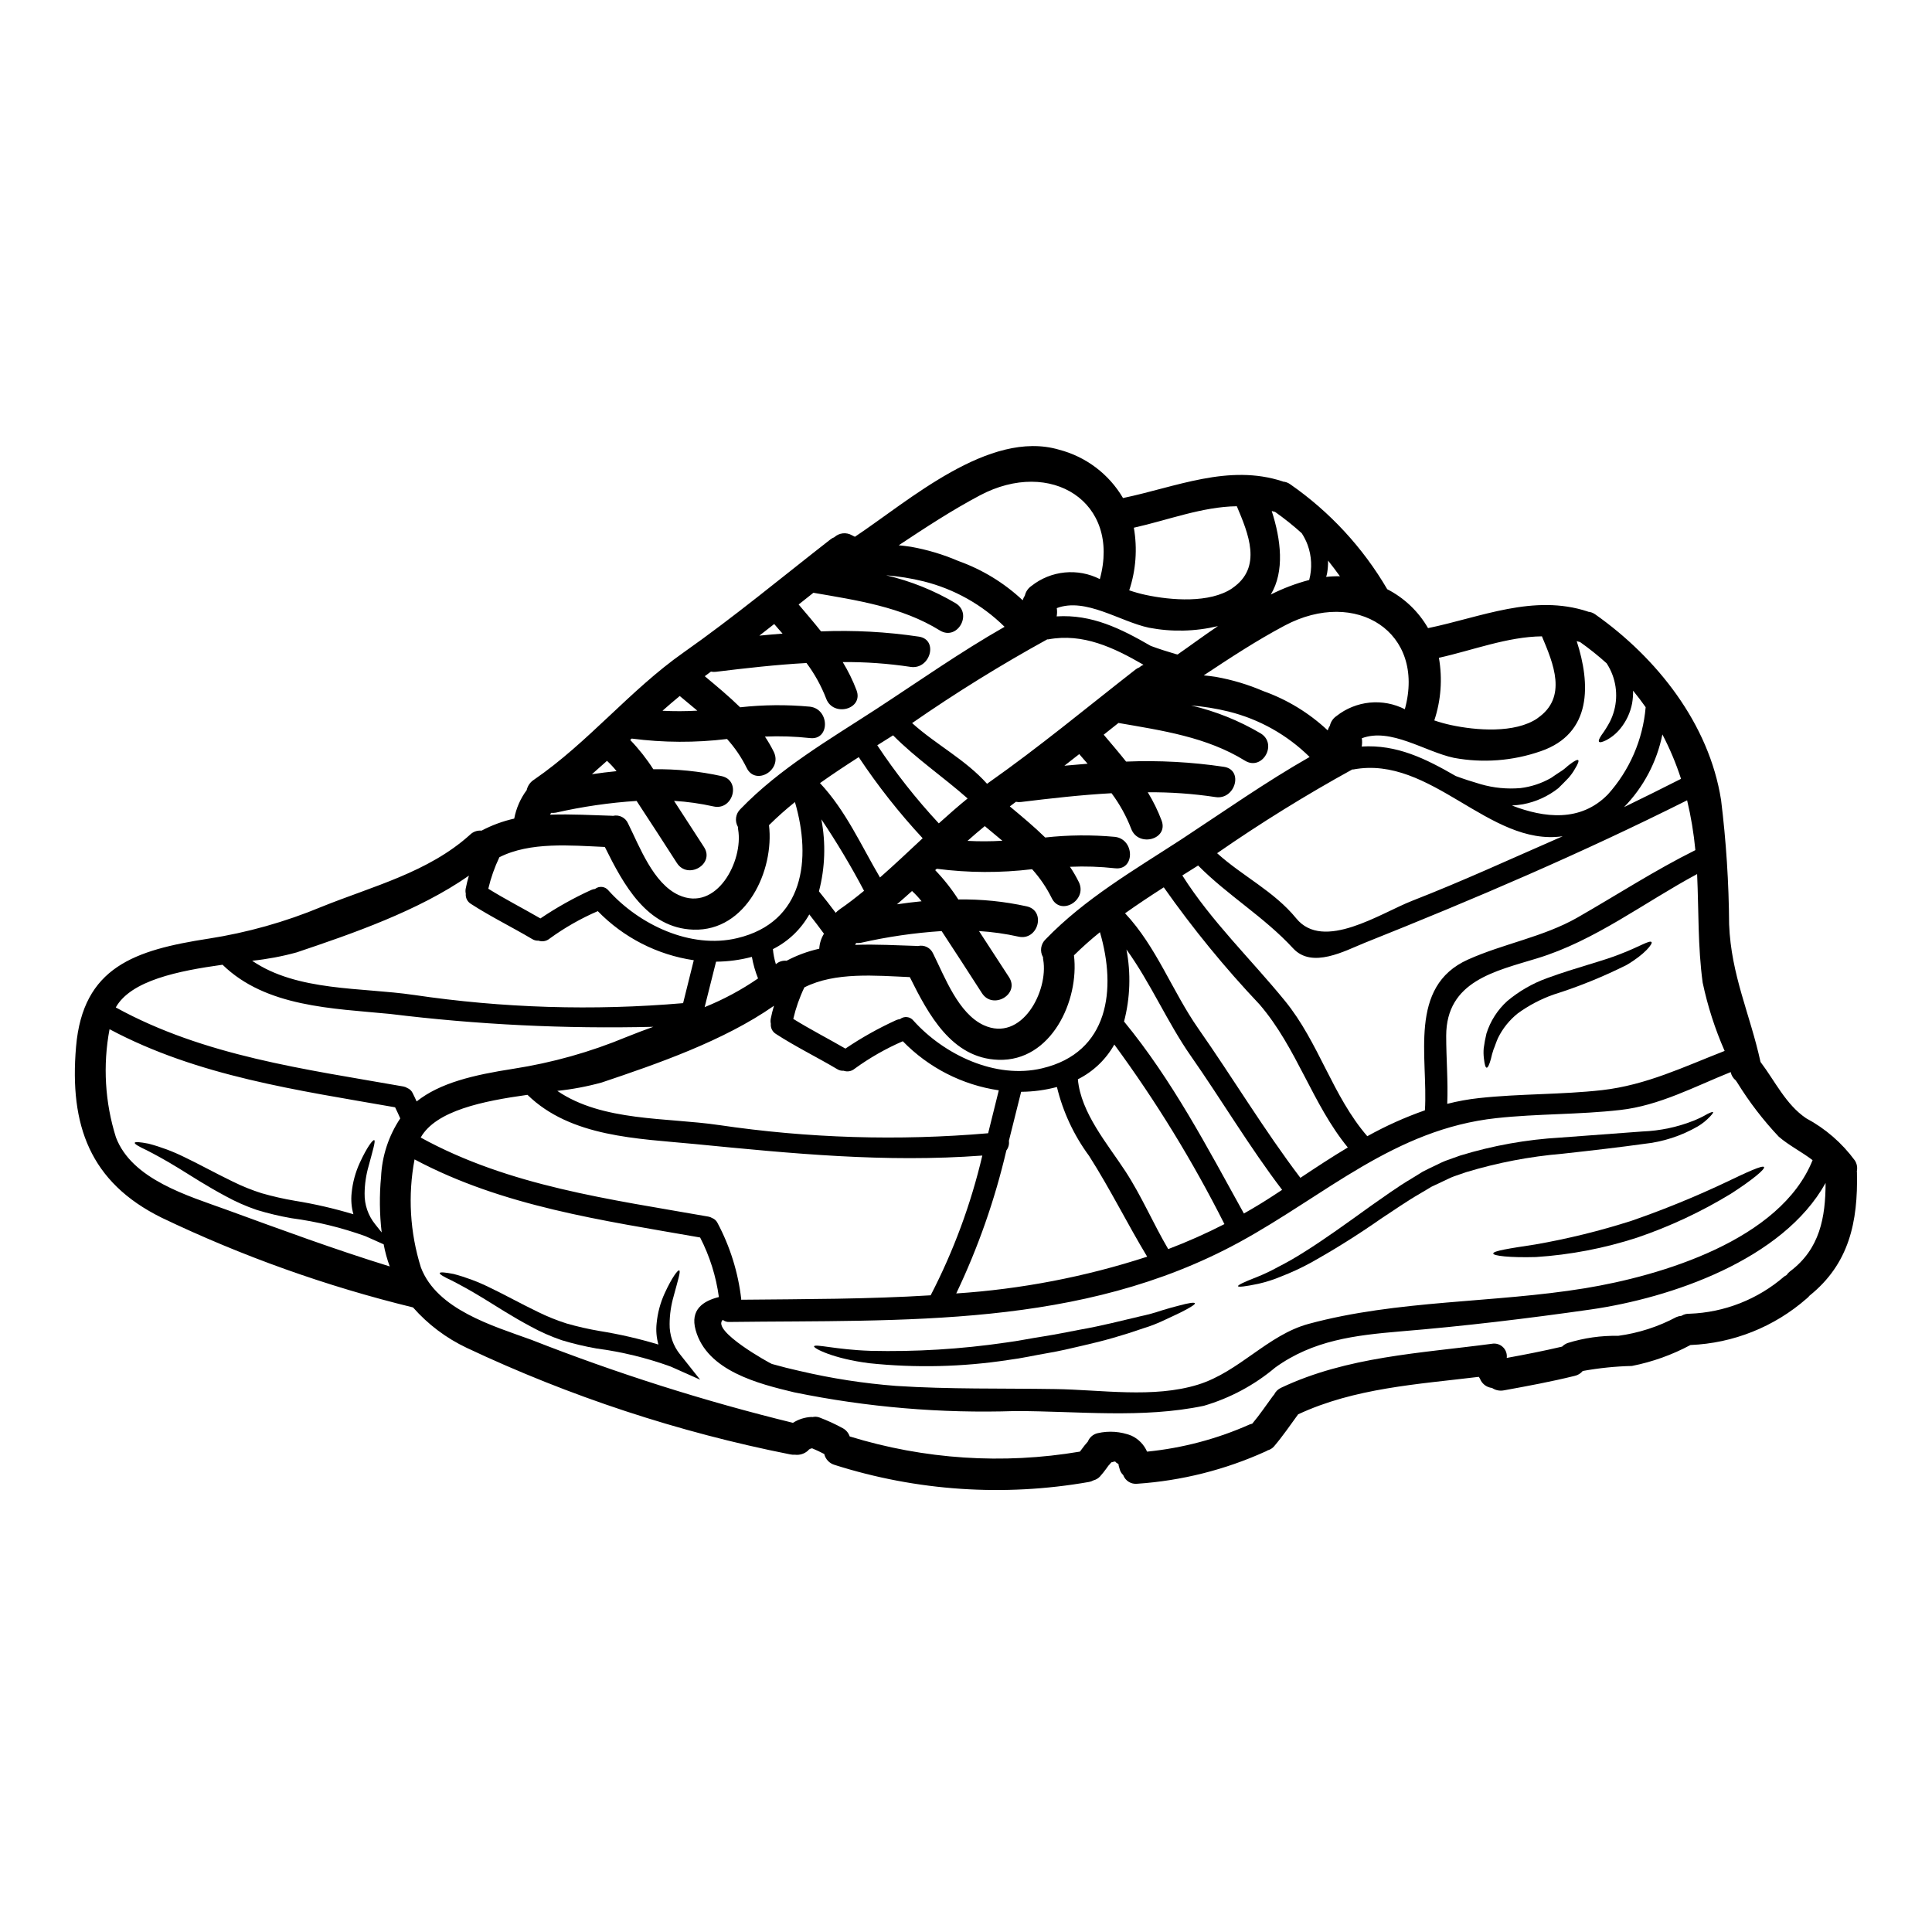 <?xml version="1.0" encoding="UTF-8"?>
<!-- Uploaded to: SVG Find, www.svgrepo.com, Generator: SVG Find Mixer Tools -->
<svg fill="#000000" width="800px" height="800px" version="1.1" viewBox="144 144 512 512" xmlns="http://www.w3.org/2000/svg">
 <g>
  <path d="m358.71 527.96c-0.141 0.082-0.25 0.137-0.309 0.164-0.055 0.027-0.109 0.137-0.219 0.246v0.004c-0.953 0.891-2.254 1.309-3.543 1.137-0.41 0.027-0.82 0-1.223-0.082-29.625-5.871-58.418-15.355-85.734-28.238-5.422-2.562-10.266-6.207-14.227-10.711-22.965-5.598-45.289-13.566-66.609-23.773-19.004-9.375-24.469-24.492-22.695-45.266 1.801-21.219 15.617-25.66 35.066-28.684v0.004c10.297-1.602 20.367-4.434 29.988-8.438 13.539-5.469 28.301-9.129 39.359-19.113 0.805-0.797 1.926-1.191 3.051-1.082 2.731-1.441 5.644-2.516 8.66-3.191 0.516-2.731 1.645-5.312 3.301-7.547 0.258-1.164 0.98-2.176 1.996-2.801 14.316-9.84 25.301-23.617 39.504-33.621 13.566-9.543 25.938-19.836 38.965-29.988h0.004c0.316-0.262 0.672-0.469 1.055-0.609 1.277-1.176 3.172-1.387 4.676-0.52 0.246 0.164 0.527 0.246 0.789 0.395 14.262-9.484 35.566-28.488 54.07-23.082h-0.004c7.141 1.848 13.25 6.461 16.98 12.82 14.035-2.918 27.945-9.129 42.305-4.414 0.027 0.027 0.055 0.027 0.082 0.055 0.703 0.055 1.375 0.305 1.945 0.723 10.48 7.289 19.246 16.777 25.688 27.797 4.527 2.32 8.285 5.902 10.82 10.316 14.039-2.914 27.945-9.125 42.309-4.41 0.027 0.027 0.055 0.027 0.082 0.055v0.004c0.699 0.055 1.371 0.305 1.938 0.719 16.344 11.539 30.129 28.965 33.316 49.133h0.004c1.352 10.953 2.062 21.977 2.137 33.012 0.527 13.48 5.551 23.773 8.32 36.453 3.856 5.078 6.691 11.266 12.094 14.926h0.004c5.082 2.715 9.488 6.535 12.902 11.18 0.547 0.848 0.738 1.875 0.527 2.859 0 0.082 0.027 0.191 0.027 0.305 0.305 13.148-2.082 24.246-12.566 32.668h-0.004c-0.223 0.297-0.488 0.562-0.785 0.785-8.555 7.488-19.41 11.828-30.77 12.293-4.863 2.609-10.09 4.481-15.508 5.547-4.371 0.105-8.73 0.555-13.035 1.332-0.551 0.672-1.316 1.129-2.164 1.305-6.188 1.527-12.457 2.691-18.727 3.828-1.094 0.215-2.227-0.016-3.152-0.637-1.25-0.133-2.356-0.867-2.965-1.969-0.141-0.34-0.316-0.668-0.527-0.973-16.199 1.969-32.906 2.945-47.887 9.934-2.106 2.887-4.106 5.824-6.406 8.516v0.004c-0.445 0.496-1.023 0.852-1.668 1.023-0.184 0.121-0.379 0.223-0.582 0.309-10.723 4.856-22.234 7.75-33.984 8.543-1.617 0.18-3.152-0.77-3.715-2.301-0.516-0.48-0.863-1.113-1-1.805 0 0-0.332-1-0.191-0.918-0.023-0.031-0.031-0.07-0.027-0.109-0.098-0.09-0.199-0.172-0.309-0.25-0.055-0.027-0.137-0.164-0.277-0.191-0.137-0.027-0.25-0.305-0.309-0.305h-0.164c-0.281 0-0.555 0.191-0.836 0.191-0.082 0-0.164 0.246-0.246 0.246-0.082 0-0.027 0.055-0.055 0.082l0.004 0.004c-0.379 0.379-0.715 0.797-1 1.25-0.555 0.77-1.145 1.512-1.777 2.219-0.469 0.484-1.062 0.832-1.719 0.996-0.367 0.211-0.766 0.352-1.18 0.418-22.5 3.953-45.617 2.402-67.387-4.519-1.371-0.391-2.426-1.496-2.754-2.887-1.055-0.555-2.109-1.055-3.191-1.5-0.082 0-0.137 0.027-0.219 0.027s-0.082 0.031-0.137 0.031h-0.004c-0.062 0.023-0.121 0.047-0.18 0.078zm259.69-47.051c7.906-5.934 9.375-14.316 9.402-23.414-11.324 20.391-41.031 30.488-62.281 33.539-16.727 2.391-33.539 4.414-50.383 5.801-12.066 1.023-23.141 2.332-33.18 9.57-5.539 4.664-11.992 8.121-18.945 10.152-16.34 3.414-33.348 1.387-49.938 1.387-19.668 0.656-39.344-1.012-58.621-4.965-9.348-2.246-23.109-5.633-26.105-16.508-1.5-5.406 1.996-7.711 6.156-8.738h0.004c-0.746-5.504-2.426-10.844-4.969-15.785-25.91-4.551-52.266-8.211-75.68-20.695-1.801 9.539-1.223 19.379 1.684 28.641 4.246 11.184 19.113 15.48 29.27 19.168 22.59 8.879 45.75 16.23 69.328 22.004 1.461-0.941 3.144-1.477 4.879-1.555 0.109 0 0.219 0.027 0.309 0.027 0.605-0.145 1.242-0.105 1.828 0.109 2.137 0.809 4.215 1.762 6.215 2.859 0.852 0.469 1.496 1.242 1.805 2.164 19.742 6.09 40.637 7.469 61.008 4.023 0.082-0.109 0.191-0.246 0.418-0.555 0.523-0.734 1.09-1.441 1.691-2.109 0.445-1.129 1.422-1.965 2.606-2.223 2.969-0.68 6.07-0.453 8.906 0.645 1.867 0.852 3.356 2.367 4.176 4.25 9.395-0.938 18.582-3.371 27.211-7.215 0.219-0.078 0.441-0.141 0.664-0.195 1.969-2.332 3.664-4.879 5.469-7.324 0.109-0.137 0.219-0.246 0.332-0.395 0.387-0.801 1.047-1.441 1.859-1.805 17.559-8.293 36.895-9.125 55.844-11.652 1.059-0.191 2.144 0.137 2.922 0.875 0.777 0.742 1.156 1.809 1.016 2.875 4.91-0.891 9.82-1.859 14.672-2.996 0.41-0.414 0.902-0.738 1.445-0.945 4.344-1.359 8.879-2.004 13.426-1.914 5.387-0.727 10.602-2.41 15.398-4.965 0.43-0.188 0.891-0.301 1.359-0.336 0.629-0.391 1.367-0.586 2.109-0.555 9.273-0.324 18.152-3.816 25.16-9.898 0.195-0.137 0.402-0.254 0.617-0.359 0.238-0.383 0.551-0.719 0.91-0.988zm5.949-29.461c-2.859-2.191-6.266-3.887-8.957-6.215-4.137-4.387-7.82-9.184-10.988-14.316-0.137-0.191-0.25-0.395-0.395-0.582h0.004c-0.699-0.555-1.184-1.344-1.359-2.219-9.543 3.828-18.977 8.906-29.297 10.043-10.902 1.246-21.914 0.969-32.82 2.16-26.965 2.914-45.266 20.422-68.094 32.875-42 22.887-88.91 20.559-135.21 21.141h0.004c-0.613 0.027-1.215-0.172-1.691-0.555-3.148 2.887 12.594 11.566 13.012 11.684 2.469 0.691 4.965 1.332 7.477 1.887l0.004-0.004c8.375 1.961 16.887 3.277 25.465 3.938 14.035 0.914 28.02 0.609 42.082 0.832 12.18 0.164 26.078 2.496 37.922-1.18 10.902-3.387 18.449-13.148 29.27-16.09 23.617-6.406 49.102-5.492 73.238-9.445 20.129-3.297 51.836-12.73 60.34-33.953zm-23.301-28.938c-2.559-5.82-4.508-11.887-5.824-18.105-1.305-9.629-1.027-19.113-1.473-28.77-14.062 7.547-27.074 17.672-42.387 22.332-11.129 3.414-24.082 6.019-24.109 20.527 0 6.023 0.527 12.012 0.277 18.035h-0.004c2.773-0.707 5.594-1.219 8.438-1.527 10.848-1.18 21.777-0.891 32.621-2.109 11.68-1.336 21.68-6.191 32.445-10.383zm-7.758-53.219c-0.422-4.445-1.152-8.859-2.188-13.203-28.074 14.062-56.285 26.133-85.473 37.785-5.215 2.106-13.898 6.906-18.922 1.469-7.684-8.348-17.34-14.035-25.191-21.973-1.387 0.887-2.754 1.746-4.188 2.633 7.711 12.184 18.145 22.141 27.215 33.262 8.988 11.02 12.566 25.164 21.805 35.844l-0.004 0.004c4.887-2.723 9.996-5.019 15.273-6.867 0.887-13.957-4.551-32.789 11.414-39.949 9.445-4.242 19.918-5.965 28.988-11.125 10.371-5.938 20.535-12.539 31.27-17.879zm-3.797-18.895-0.004 0.004c-1.309-4.055-2.961-7.992-4.938-11.766-1.461 7.262-4.984 13.945-10.152 19.254 5.019-2.434 10.051-4.93 15.09-7.488zm-9.375-18.977c-1.055-1.5-2.164-2.969-3.328-4.383h-0.004c0.016 1.117-0.066 2.231-0.254 3.332-0.469 2.477-1.551 4.793-3.148 6.742-1.031 1.273-2.316 2.324-3.773 3.078-0.969 0.473-1.605 0.637-1.832 0.395-0.223-0.242 0.027-0.863 0.637-1.773l0.004-0.004c0.824-1.125 1.566-2.309 2.219-3.543 1.945-3.856 2.195-8.352 0.691-12.402-0.402-1.078-0.922-2.109-1.551-3.078-2.246-2.023-4.613-3.914-7.082-5.66-0.055 0-0.109-0.027-0.191-0.027-0.219-0.082-0.445-0.137-0.664-0.195 3.66 11.293 4.16 24.469-9.543 29.184h-0.008c-7.383 2.57-15.309 3.176-22.996 1.75-7.738-1.664-16.754-8.074-24.402-5.188 0.113 0.727 0.105 1.469-0.027 2.191 9.32-0.582 16.949 3.219 24.938 7.824 2.137 0.789 4.328 1.496 6.606 2.16 3.418 0.988 6.992 1.336 10.539 1.027 2.852-0.348 5.606-1.262 8.102-2.691 1.027-0.719 1.996-1.359 2.859-1.914 0.863-0.555 1.473-1.246 2.082-1.664 1.18-0.914 1.996-1.332 2.242-1.137 0.246 0.191-0.055 1.027-0.887 2.363-0.473 0.832-1.031 1.613-1.664 2.328-0.789 0.836-1.691 1.746-2.719 2.754h-0.004c-2.727 2.152-5.934 3.609-9.348 4.25-0.973 0.164-1.953 0.273-2.938 0.328 8.602 3.328 18.199 4.441 25.41-2.914v0.004c5.777-6.406 9.301-14.527 10.031-23.121zm-22.043 34.203c-19.422 2.754-34.812-21.555-55.398-17.711l-0.004 0.004c-0.102-0.016-0.203-0.016-0.305 0-12.316 6.773-24.27 14.18-35.82 22.191 6.742 6.106 15.09 10.07 20.977 17.281 7.184 8.824 22.383-1.414 30.699-4.66 13.566-5.297 25.992-11.039 39.863-17.09zm-6.629-31.293c8.074-5.512 4.188-14.535 1.18-21.695-9.156 0.109-18.309 3.691-27.301 5.688v0.008c0.973 5.543 0.555 11.246-1.219 16.59 1.434 0.492 2.898 0.898 4.383 1.219 6.625 1.43 16.973 2.285 22.969-1.789zm-35.148-2.387c5.602-20.422-12.957-32.18-31.824-22.168-7.477 3.969-14.48 8.574-21.473 13.207 1.055 0.109 2.137 0.223 3.219 0.395l0.004 0.004c4.328 0.77 8.555 2.039 12.594 3.777 6.332 2.258 12.133 5.801 17.035 10.402 0.137-0.441 0.336-0.863 0.582-1.254 0.238-1.039 0.863-1.953 1.75-2.551 2.531-2 5.586-3.234 8.797-3.555 3.215-0.316 6.449 0.293 9.328 1.762zm-20.859-35.066-0.004 0.008c1.219-0.137 2.441-0.191 3.664-0.164-1.027-1.418-2.055-2.801-3.148-4.164 0.02 1.113-0.066 2.227-0.246 3.328-0.062 0.375-0.176 0.676-0.262 1.012zm-6.82 159.26c4.137-2.754 8.324-5.512 12.566-8.047-9.445-11.539-13.48-26.371-23.383-37.895-9.199-9.719-17.684-20.094-25.387-31.043-3.469 2.219-6.906 4.496-10.262 6.879 8.375 8.93 12.48 20.641 19.445 30.598 9.129 13.043 17.398 26.832 27.02 39.508zm2.332-158.44v0.004c0.816-3.078 0.668-6.332-0.426-9.32-0.406-1.082-0.926-2.113-1.555-3.078-2.25-2.027-4.613-3.914-7.086-5.66-0.055 0-0.109-0.027-0.195-0.027-0.219-0.078-0.441-0.145-0.668-0.199 2.441 7.578 3.469 15.98-0.246 22.141 3.246-1.641 6.656-2.934 10.176-3.856zm-9.84 163.37 2.664-1.746c-8.66-11.371-16.008-23.773-24.191-35.48-6.16-8.797-10.684-19.395-17.062-28.215v0.004c1.211 6.332 0.992 12.852-0.637 19.086 12.789 15.562 22.043 33.316 31.762 50.875 2.492-1.41 4.988-2.91 7.457-4.519zm9.953-116.46c-5.945-5.871-13.363-10.027-21.477-12.039-3.262-0.801-6.582-1.34-9.93-1.609 6.492 1.516 12.711 4.016 18.449 7.406 4.578 2.828 0.395 10.039-4.188 7.215-10.129-6.269-21.973-7.988-33.512-9.988-1.309 1.027-2.609 2.082-3.914 3.109 2.023 2.387 4.023 4.723 5.934 7.129h0.004c8.66-0.355 17.336 0.109 25.91 1.383 5.297 0.789 3.023 8.824-2.219 8.02-5.941-0.895-11.941-1.32-17.949-1.273 1.453 2.371 2.676 4.875 3.66 7.477 1.891 5.023-6.156 7.188-8.047 2.219-1.297-3.371-3.055-6.551-5.215-9.445-8.047 0.441-16.062 1.359-24.051 2.332h0.004c-0.426 0.051-0.859 0.031-1.281-0.062-0.555 0.395-1.082 0.836-1.633 1.223 3.215 2.688 6.434 5.352 9.375 8.238v0.004c6.144-0.68 12.344-0.738 18.5-0.168 5.269 0.637 5.324 8.957 0 8.32v0.004c-3.961-0.438-7.949-0.57-11.93-0.395 0.879 1.305 1.668 2.668 2.363 4.082 2.301 4.824-4.879 9.055-7.211 4.188-1.375-2.769-3.121-5.336-5.188-7.629-8.398 1.016-16.887 0.977-25.273-0.113-0.137 0.113-0.281 0.25-0.418 0.363v-0.004c2.293 2.383 4.348 4.984 6.133 7.773 6.098-0.102 12.184 0.516 18.141 1.828 5.215 1.18 3 9.211-2.219 8.02h-0.004c-3.43-0.766-6.918-1.258-10.43-1.473 2.664 4.078 5.32 8.156 7.961 12.234 2.914 4.523-4.297 8.711-7.184 4.219-3.543-5.512-7.086-10.984-10.684-16.453h0.004c-7.199 0.469-14.352 1.508-21.387 3.106-0.422 0.074-0.852 0.094-1.277 0.059l-0.25 0.496c5.578-0.219 11.211 0.141 16.371 0.281 0.109 0 0.191 0.027 0.277 0.027l-0.004-0.004c1.652-0.391 3.352 0.465 4.023 2.023 3.082 6.188 6.66 15.844 13.383 18.949 10.102 4.633 17.199-9.055 15.789-17.32h-0.004c-0.043-0.227-0.062-0.457-0.055-0.691-0.895-1.539-0.621-3.492 0.664-4.723 10.457-10.82 23.441-18.336 35.984-26.492 11.168-7.332 22.316-15.188 34-21.844zm-20.469-44.75c8.074-5.512 4.188-14.535 1.18-21.695-9.156 0.113-18.309 3.691-27.297 5.688l0.004 0.004c0.969 5.547 0.551 11.246-1.223 16.59 1.438 0.492 2.898 0.902 4.383 1.219 6.637 1.418 16.984 2.289 22.973-1.801zm-3.856 10.07v0.004c-5.996 1.438-12.227 1.578-18.281 0.414-7.742-1.664-16.754-8.074-24.402-5.188 0.117 0.727 0.105 1.469-0.027 2.191 9.32-0.582 16.953 3.219 24.941 7.824 2.133 0.789 4.328 1.496 6.602 2.16v0.004c0.164 0.051 0.332 0.09 0.5 0.113 3.359-2.332 6.902-4.969 10.688-7.519zm1.746 158.46v0.004c-8.387-16.645-18.145-32.559-29.18-47.578-2.227 3.965-5.59 7.172-9.656 9.211 0.789 8.906 7.871 17.145 12.566 24.332 4.328 6.629 7.379 13.871 11.375 20.668 5.09-1.934 10.07-4.148 14.914-6.633zm-22.559-147.52c0.324-0.297 0.699-0.531 1.109-0.695-7.906-4.578-16.035-8.43-25.191-6.738-0.102-0.012-0.203-0.012-0.305 0-12.312 6.773-24.27 14.18-35.816 22.191 6.352 5.742 14.09 9.629 19.859 16.09l0.336-0.246c13.562-9.543 25.938-19.836 38.945-29.988 0.32-0.262 0.676-0.469 1.062-0.613zm-25.719 106.24c17.672-4.188 19.727-20.945 15.289-36.062h-0.004c-2.394 1.926-4.691 3.973-6.879 6.129 1.445 11.957-5.992 28.16-20.031 27.688-12.344-0.395-18.531-11.98-23.469-21.914-9.055-0.395-19.777-1.414-27.945 2.719-1.281 2.668-2.266 5.469-2.941 8.352 4.496 2.797 9.238 5.215 13.816 7.871 4.266-2.883 8.766-5.406 13.453-7.543 0.324-0.141 0.672-0.234 1.027-0.273 1.086-0.863 2.668-0.688 3.543 0.395 8.09 9.008 21.742 15.609 34.141 12.641zm15.262-129.64c5.606-20.422-12.957-32.18-31.82-22.168-7.477 3.969-14.48 8.574-21.477 13.207 1.055 0.113 2.137 0.223 3.219 0.395 4.332 0.77 8.559 2.035 12.598 3.773 6.332 2.262 12.129 5.801 17.031 10.402 0.137-0.441 0.332-0.859 0.582-1.25 0.238-1.043 0.867-1.953 1.75-2.551 2.531-2.004 5.582-3.238 8.793-3.559 3.211-0.32 6.445 0.285 9.32 1.75zm12.547 179.57c-5.297-8.793-9.84-18.004-15.398-26.715-4.027-5.457-6.926-11.664-8.52-18.254-3.094 0.82-6.281 1.25-9.484 1.273l-3.246 12.988c0.129 0.906-0.109 1.828-0.668 2.551-3.051 13.074-7.504 25.781-13.285 37.898 17.203-1.133 34.203-4.406 50.602-9.742zm-15.789-130.64c-0.746-0.863-1.496-1.691-2.215-2.551-1.309 1.023-2.637 2.051-3.938 3.078 2.039-0.191 4.094-0.363 6.144-0.527zm-22.59 20.414c-1.555-1.305-3.106-2.606-4.66-3.883-1.555 1.273-3.082 2.578-4.578 3.914 3.078 0.16 6.164 0.148 9.238-0.031zm-3.769 77.512c0.941-3.769 1.887-7.574 2.824-11.375-9.676-1.422-18.617-5.996-25.438-13.008-4.516 1.957-8.801 4.402-12.781 7.297-0.809 0.676-1.914 0.871-2.91 0.523-0.586 0.043-1.168-0.102-1.664-0.41-5.379-3.191-11.02-5.938-16.285-9.352-0.922-0.57-1.441-1.613-1.332-2.691-0.094-0.426-0.105-0.871-0.031-1.301 0.223-1.18 0.527-2.336 0.863-3.469-13.316 9.32-31.043 15.422-45.637 20.332-3.863 1.066-7.805 1.809-11.789 2.223 11.957 8.184 29.016 7.019 42.805 9.055v-0.004c23.625 3.5 47.578 4.231 71.375 2.18zm4.352-134.22v0.004c-5.945-5.871-13.359-10.027-21.469-12.043-3.262-0.801-6.582-1.34-9.93-1.609 6.488 1.516 12.711 4.016 18.445 7.41 4.578 2.828 0.395 10.039-4.191 7.215-10.125-6.269-21.973-7.988-33.512-9.988-1.305 1.027-2.609 2.082-3.914 3.109 2.027 2.387 4.023 4.723 5.938 7.129l0.004-0.004c8.664-0.352 17.336 0.109 25.91 1.387 5.297 0.789 3.023 8.824-2.219 8.02v-0.004c-5.941-0.891-11.941-1.32-17.949-1.273 1.449 2.375 2.676 4.875 3.66 7.477 1.887 5.023-6.16 7.188-8.047 2.219l0.004 0.004c-1.301-3.375-3.055-6.551-5.215-9.449-8.047 0.441-16.062 1.359-24.055 2.332-0.426 0.051-0.855 0.031-1.273-0.055-0.555 0.395-1.082 0.832-1.637 1.219 3.219 2.688 6.434 5.352 9.375 8.238 6.144-0.68 12.344-0.734 18.5-0.164 5.273 0.637 5.328 8.957 0 8.32-3.961-0.438-7.949-0.566-11.93-0.395 0.879 1.305 1.668 2.668 2.363 4.082 2.301 4.824-4.883 9.055-7.215 4.188-1.371-2.769-3.113-5.336-5.188-7.629-8.395 1.02-16.887 0.98-25.273-0.113-0.137 0.113-0.277 0.25-0.395 0.363 2.293 2.383 4.348 4.984 6.129 7.769 6.102-0.098 12.188 0.516 18.145 1.828 5.215 1.18 2.996 9.211-2.219 8.02-3.434-0.766-6.922-1.258-10.43-1.473 2.648 4.082 5.293 8.164 7.941 12.25 2.914 4.523-4.301 8.715-7.188 4.219-3.543-5.512-7.086-10.984-10.68-16.453h0.004c-7.203 0.469-14.355 1.508-21.395 3.109-0.422 0.07-0.848 0.09-1.273 0.055l-0.258 0.488c5.574-0.219 11.207 0.141 16.367 0.281 0.109 0 0.195 0.027 0.281 0.027 1.652-0.391 3.348 0.465 4.019 2.027 3.078 6.184 6.656 15.84 13.383 18.945 10.098 4.637 17.199-9.055 15.785-17.34-0.047-0.23-0.062-0.461-0.055-0.695-0.902-1.543-0.629-3.504 0.664-4.742 10.461-10.82 23.441-18.336 35.984-26.492 11.184-7.297 22.328-15.148 34.012-21.805zm-19.586 177.16 0.004 0.004c6.07-11.734 10.668-24.172 13.688-37.031-25.883 1.914-50.324-0.527-76.18-3.055-15.145-1.469-32.848-1.801-44.359-13.035-11.734 1.633-24.273 4.16-28.297 11.316 23.469 12.902 50.129 16.344 76.211 20.949l-0.004-0.004c0.375 0.066 0.73 0.199 1.051 0.395 0.605 0.242 1.102 0.695 1.391 1.277 3.344 6.281 5.481 13.129 6.297 20.199 0 0.055-0.027 0.109-0.027 0.164 16.965-0.172 33.75-0.145 50.23-1.172zm2.164-125.06c2.496-2.242 5.023-4.492 7.629-6.602-6.492-5.742-13.648-10.566-19.75-16.727-1.391 0.887-2.754 1.746-4.191 2.633 4.863 7.336 10.32 14.258 16.316 20.703zm-4.578 20.641h0.004c-0.77-0.969-1.613-1.879-2.527-2.715-1.332 1.18-2.633 2.363-3.992 3.523 2.152-0.332 4.356-0.578 6.519-0.805zm-11.02-6.297c3.852-3.383 7.574-6.906 11.316-10.402-6.219-6.695-11.887-13.887-16.945-21.496-3.469 2.219-6.906 4.496-10.266 6.879 6.859 7.328 10.883 16.484 15.906 25.023zm-10.793 8.516c2.273-1.551 4.441-3.242 6.574-4.992v0.004c-3.434-6.512-7.211-12.836-11.316-18.949 1.211 6.332 0.996 12.855-0.637 19.09 1.523 1.859 2.996 3.769 4.438 5.688 0.285-0.312 0.602-0.594 0.953-0.832zm-5.297 10.348v0.004c0.082-1.406 0.508-2.769 1.25-3.969-1.273-1.719-2.555-3.441-3.887-5.117-2.227 3.961-5.586 7.164-9.645 9.199 0.121 1.355 0.387 2.695 0.785 3.996 0.773-0.691 1.801-1.02 2.832-0.914 2.734-1.445 5.652-2.519 8.672-3.191zm-21.73-2.797c17.672-4.188 19.723-20.945 15.285-36.062v0.004c-2.394 1.922-4.691 3.969-6.875 6.125 1.441 11.957-5.996 28.16-20.031 27.688-12.348-0.395-18.535-11.98-23.469-21.914-9.055-0.395-19.781-1.414-27.945 2.719h-0.004c-1.277 2.668-2.262 5.469-2.938 8.352 4.496 2.797 9.238 5.215 13.816 7.871h-0.004c4.269-2.883 8.77-5.406 13.457-7.543 0.328-0.145 0.672-0.238 1.023-0.277 1.09-0.859 2.672-0.684 3.543 0.395 8.082 9.012 21.727 15.617 34.141 12.645zm12.012-80.688c-0.75-0.859-1.5-1.691-2.219-2.551-1.305 1.023-2.637 2.051-3.938 3.078 2.043-0.203 4.094-0.375 6.148-0.539zm-6.5 91.371c-0.742-1.844-1.289-3.758-1.637-5.715-3.098 0.82-6.285 1.25-9.492 1.273-1 4.023-1.996 8.02-3.023 12.039l0.004 0.004c4.981-2.008 9.727-4.555 14.148-7.602zm-16.09-70.961c-1.555-1.309-3.109-2.609-4.664-3.887-1.551 1.273-3.078 2.578-4.578 3.914 3.078 0.156 6.164 0.145 9.242-0.027zm-3.773 77.508c0.945-3.769 1.887-7.574 2.828-11.371-9.68-1.43-18.617-6-25.438-13.012-4.519 1.953-8.812 4.398-12.793 7.297-0.812 0.672-1.918 0.871-2.914 0.527-0.582 0.039-1.168-0.105-1.664-0.418-5.379-3.191-11.02-5.938-16.285-9.348h0.004c-0.922-0.57-1.438-1.617-1.332-2.691-0.094-0.43-0.102-0.871-0.027-1.305 0.219-1.18 0.527-2.332 0.859-3.469-13.316 9.32-31.043 15.422-45.633 20.332l-0.004 0.004c-3.867 1.062-7.816 1.805-11.809 2.219 11.957 8.184 29.02 7.019 42.809 9.055v-0.004c23.633 3.5 47.594 4.234 71.395 2.184zm-14.98 8.961c2.332-0.945 4.688-1.832 7.086-2.691h-0.004c-23.316 0.574-46.645-0.566-69.797-3.414-15.145-1.469-32.848-1.801-44.359-13.035-11.738 1.633-24.273 4.16-28.297 11.316 23.465 12.902 50.129 16.344 76.207 20.949v-0.004c0.375 0.07 0.73 0.211 1.055 0.414 0.605 0.242 1.098 0.699 1.387 1.281 0.395 0.746 0.723 1.523 1.082 2.273 6.215-4.941 15.09-7.023 25.664-8.66h-0.004c10.297-1.598 20.359-4.426 29.98-8.43zm-2.664-70.453h-0.004c-0.766-0.973-1.609-1.879-2.523-2.719-1.332 1.18-2.637 2.363-3.996 3.543 2.168-0.336 4.359-0.586 6.519-0.809zm-57.316 92.035c-0.445-0.969-0.863-1.969-1.363-2.941-25.91-4.551-52.266-8.211-75.676-20.695-1.801 9.547-1.223 19.391 1.695 28.66 4.242 11.184 19.113 15.48 29.266 19.168 14.512 5.301 28.734 10.543 43.297 15.039h-0.004c-0.703-1.902-1.238-3.863-1.609-5.859l-4.812-2.148c-6.348-2.289-12.926-3.891-19.613-4.773-3.106-0.543-6.172-1.273-9.184-2.188-2.848-0.969-5.606-2.188-8.242-3.637-4.938-2.633-9.074-5.324-12.566-7.477-3.496-2.152-6.324-3.66-8.402-4.723-2.109-0.973-3.246-1.664-3.148-1.969 0.098-0.305 1.418-0.195 3.691 0.246h-0.004c3.246 0.859 6.394 2.039 9.406 3.523 3.801 1.801 8.129 4.219 12.957 6.551v-0.004c2.441 1.207 4.973 2.227 7.57 3.051 2.883 0.828 5.809 1.496 8.766 1.996 5.262 0.848 10.461 2.047 15.562 3.582-0.516-1.828-0.676-3.742-0.473-5.633 0.27-2.773 1.004-5.484 2.168-8.016 1.887-4.106 3.441-6.16 3.828-5.992 0.391 0.168-0.363 2.66-1.473 6.793-0.695 2.391-1.059 4.863-1.082 7.352-0.055 2.965 0.938 5.852 2.805 8.156l1.719 2.164c-0.574-4.891-0.629-9.828-0.164-14.73 0.25-5.535 2.012-10.891 5.086-15.496z"/>
  <path d="m611.49 453.29c0.309 0.527-2.969 3.328-8.82 7.086v-0.004c-7.809 4.762-16.117 8.648-24.773 11.598-8.703 2.832-17.723 4.566-26.855 5.16-7.019 0.195-11.348-0.332-11.32-0.941 0-0.695 4.246-1.336 10.957-2.363v0.004c8.719-1.512 17.32-3.625 25.746-6.328 8.367-2.898 16.57-6.242 24.582-10.016 6.215-2.977 10.152-4.777 10.484-4.195z"/>
  <path d="m597.98 438.75c0.082 0.109-0.195 0.496-0.836 1.18-0.945 1.004-2.027 1.875-3.215 2.578-4.375 2.527-9.234 4.106-14.262 4.633-6.16 0.863-13.484 1.719-21.586 2.609h0.004c-8.656 0.73-17.211 2.367-25.523 4.879l-3.148 1.082c-1.023 0.363-2.078 0.945-3.148 1.418-0.973 0.469-1.969 0.914-2.941 1.387-0.945 0.555-1.887 1.137-2.828 1.691-3.773 2.164-7.269 4.633-10.656 6.852-5.977 4.18-12.16 8.055-18.527 11.609-2.488 1.355-5.066 2.551-7.711 3.578-1.973 0.836-4.016 1.492-6.102 1.969-3.414 0.719-5.324 0.941-5.406 0.637-0.082-0.305 1.664-1.137 4.91-2.387h-0.004c1.914-0.758 3.773-1.641 5.574-2.637 2.43-1.23 4.793-2.582 7.086-4.051 5.16-3.219 11.07-7.477 17.711-12.262 3.387-2.332 6.852-4.914 10.766-7.215 0.973-0.609 1.941-1.18 2.914-1.801 1.305-0.691 2.137-1.055 3.215-1.574s2.027-1.027 3.191-1.441l3.496-1.246c8.664-2.656 17.613-4.258 26.66-4.773 8.16-0.609 15.48-1.137 21.648-1.609 4.727-0.18 9.387-1.176 13.773-2.941 1.203-0.496 2.371-1.07 3.496-1.723 0.844-0.414 1.34-0.586 1.449-0.441z"/>
  <path d="m581.67 393.66c0.395 0.395-1.746 3.219-6.574 6.051h0.004c-6.254 3.141-12.75 5.769-19.422 7.871-3.371 1.195-6.551 2.867-9.445 4.969-2.207 1.762-3.996 3.988-5.242 6.519-0.5 1.082-0.789 2.137-1.18 3.027l-0.004-0.004c-0.285 0.855-0.527 1.727-0.719 2.606-0.418 1.473-0.789 2.273-1.109 2.246-0.324-0.027-0.555-0.891-0.719-2.414l-0.004 0.004c-0.117-0.914-0.137-1.836-0.055-2.754 0.172-1.309 0.414-2.606 0.723-3.887 1.039-3.305 2.941-6.273 5.508-8.598 3.133-2.629 6.699-4.684 10.543-6.074 7.871-2.887 14.871-4.523 19.68-6.496 4.801-1.848 7.543-3.648 8.016-3.066z"/>
  <path d="m460.66 489.38c0.109 0.277-1.109 1.078-3.469 2.273-1.18 0.582-2.637 1.273-4.328 2.051-1.914 0.93-3.898 1.711-5.938 2.332-5.215 1.82-10.531 3.34-15.922 4.547-3.023 0.719-6.215 1.473-9.512 2.027-3.297 0.555-6.578 1.332-10.32 1.801l-0.004 0.004c-12.176 1.852-24.535 2.137-36.785 0.855-9.629-1.219-14.789-3.969-14.648-4.469 0.168-0.746 5.902 0.891 14.926 1.18v0.004c11.996 0.285 23.996-0.449 35.871-2.188 3.324-0.418 6.879-1.18 10.152-1.664 3.328-0.527 6.469-1.18 9.445-1.746 6.019-1.055 11.316-2.445 15.812-3.496v-0.004c2.035-0.422 4.047-0.969 6.019-1.637 1.746-0.527 3.269-0.973 4.551-1.273 2.527-0.688 4.012-0.906 4.148-0.598z"/>
  <path d="m324.28 503 5.262 6.633-7.852-3.496c-6.348-2.293-12.922-3.894-19.613-4.773-3.102-0.547-6.168-1.277-9.184-2.188-2.848-0.969-5.602-2.188-8.238-3.637-4.941-2.633-9.055-5.324-12.566-7.477-3.516-2.152-6.324-3.66-8.406-4.723-2.106-0.973-3.242-1.664-3.148-1.969 0.094-0.305 1.414-0.195 3.688 0.246 3.242 0.859 6.394 2.039 9.406 3.519 3.797 1.801 8.129 4.219 12.953 6.551 2.445 1.203 4.977 2.227 7.574 3.051 2.883 0.828 5.812 1.492 8.77 1.996 5.262 0.848 10.461 2.043 15.562 3.582-0.52-1.832-0.68-3.742-0.473-5.633 0.266-2.777 0.996-5.488 2.164-8.02 1.887-4.106 3.441-6.16 3.824-5.996 0.445 0.195-0.359 2.664-1.469 6.797l0.004 0.004c-0.695 2.391-1.062 4.863-1.082 7.352-0.059 2.977 0.941 5.875 2.824 8.18z"/>
 </g>
</svg>